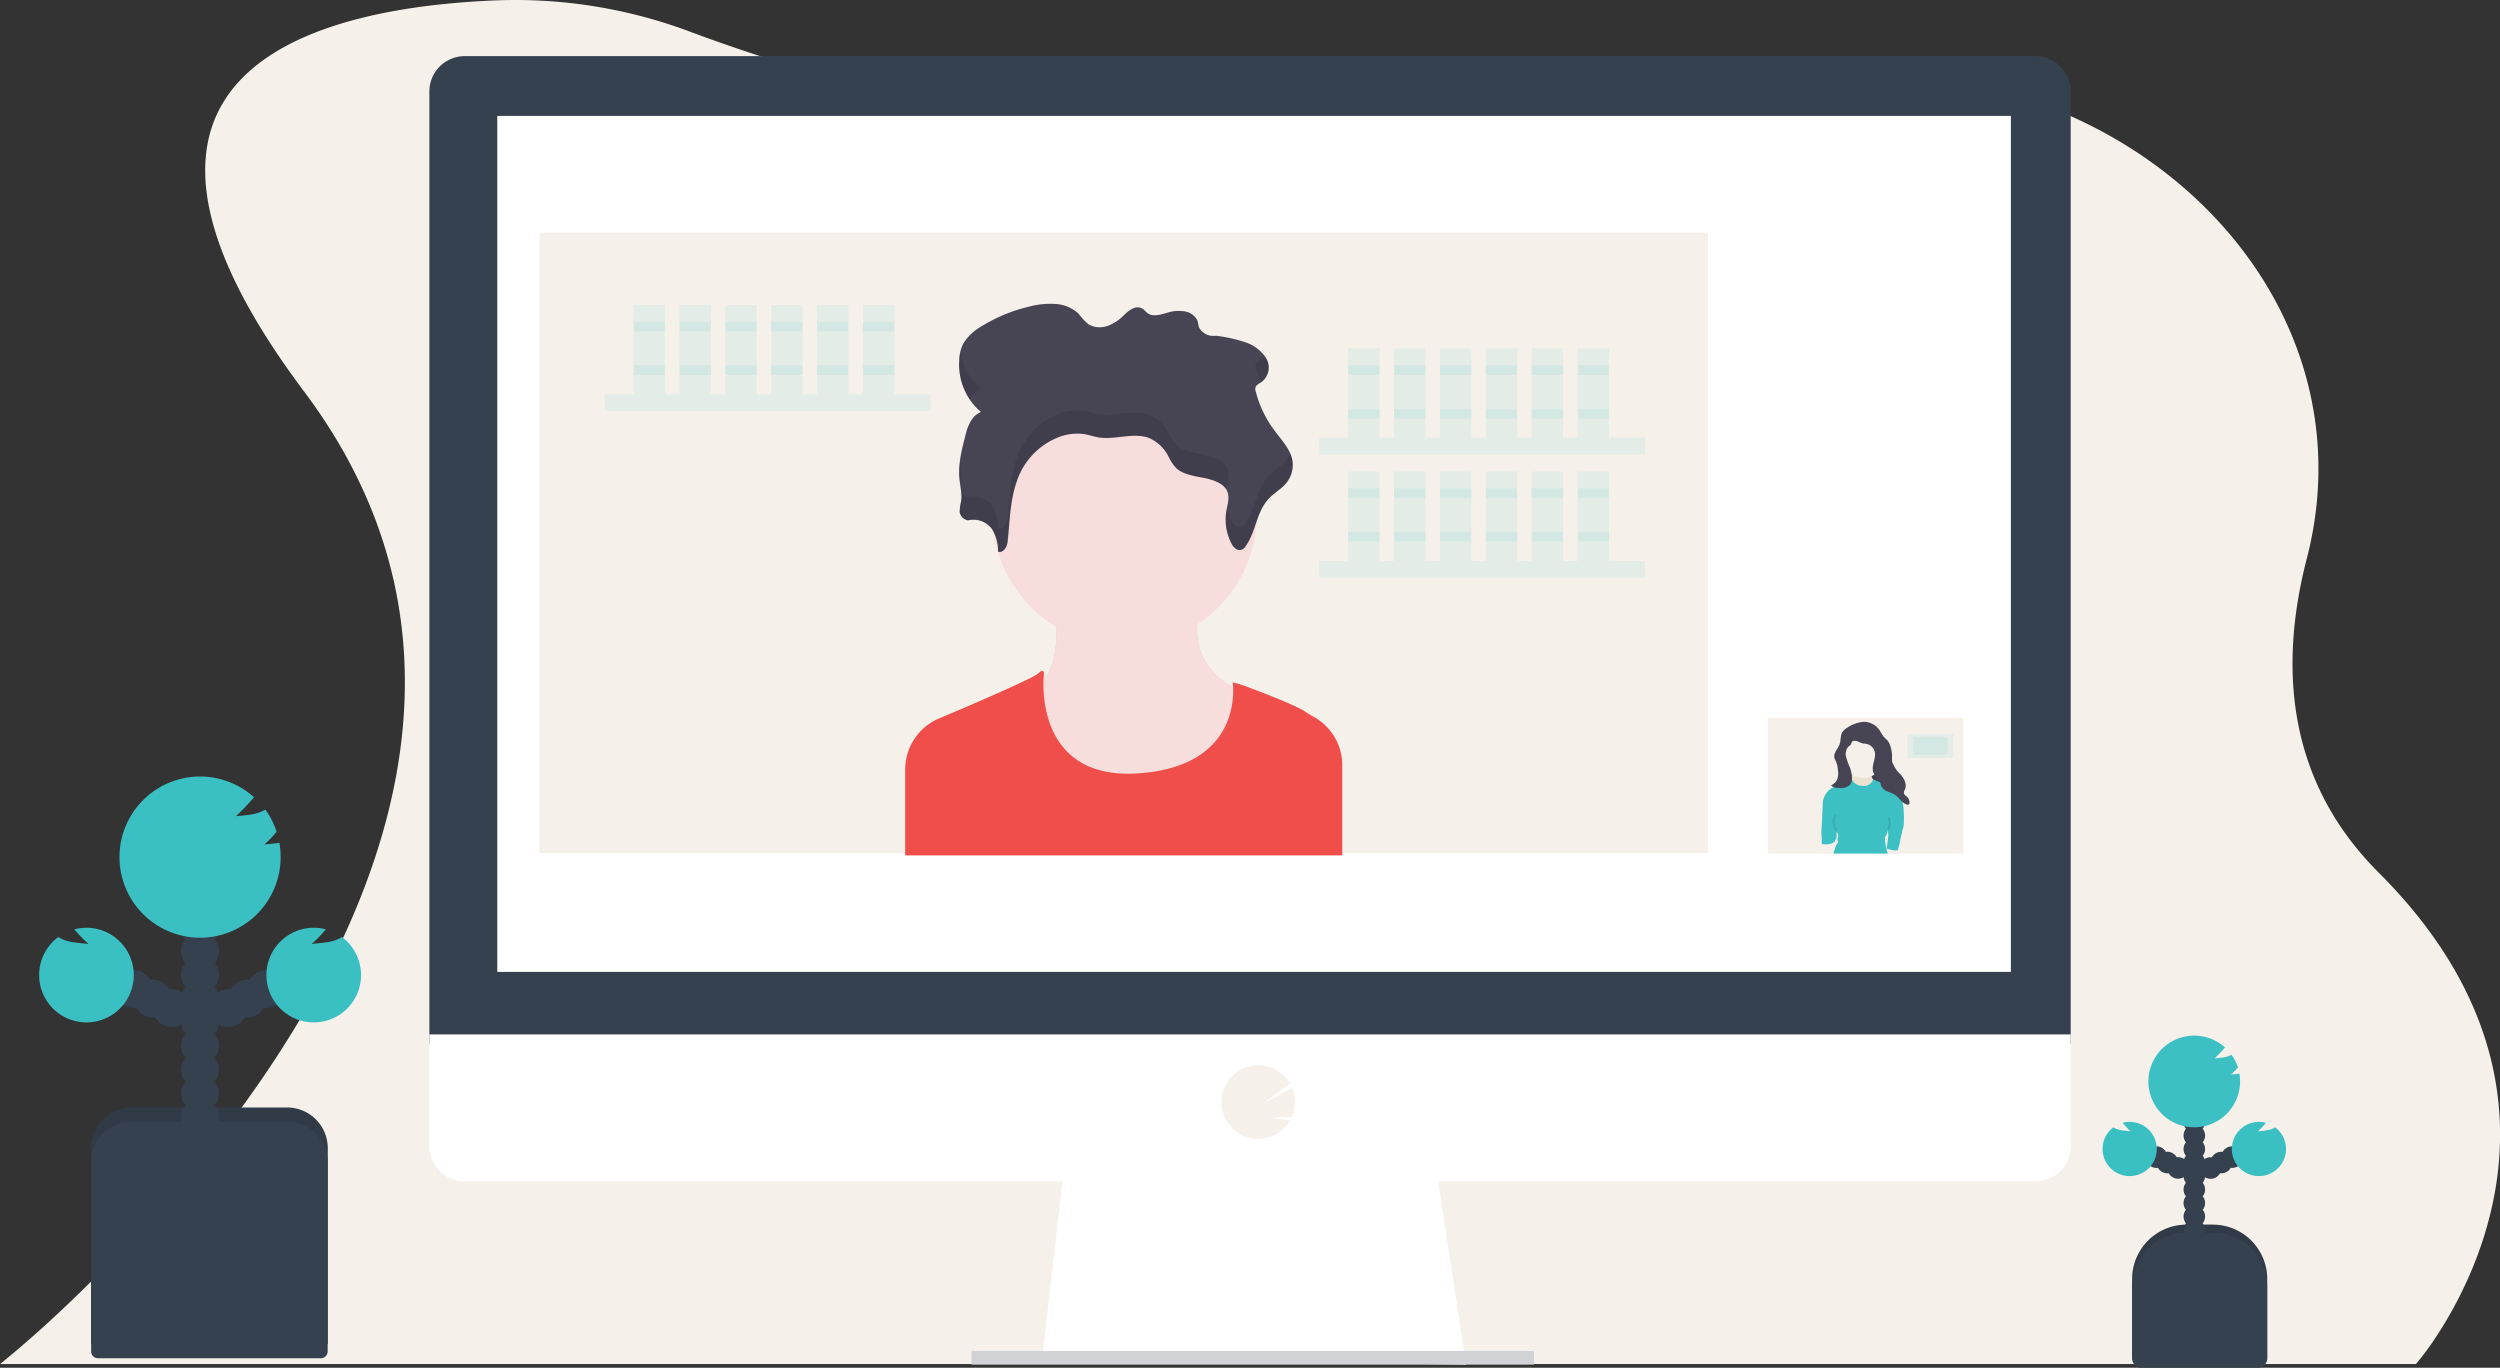 <?xml version="1.0" encoding="utf-8"?>
<svg xmlns="http://www.w3.org/2000/svg" viewBox="0 0 592.28 324.04">
  <rect x="0" y="0" width="592.28" height="324.04" fill="#333333" stroke="none"/>
  <defs>
    <style>.cls-1{fill:#f5f1ea;}.cls-2{fill:#36414f;}.cls-14,.cls-3{fill:#010101;}.cls-13,.cls-17,.cls-3,.cls-8{opacity:0.1;}.cls-17,.cls-3,.cls-8{isolation:isolate;}.cls-4,.cls-8{fill:#3dc0c3;}.cls-5{fill:#3ac0c3;}.cls-6{fill:#fff;}.cls-7{fill:#d1d2d5;}.cls-9{fill:#efb7b9;}.cls-10{fill:#f7dedd;}.cls-11{fill:#f04e4a;}.cls-12{fill:#474454;}.cls-15{fill:#a2626b;}.cls-16{fill:#eae1d1;}.cls-17{fill:none;stroke:#010101;stroke-miterlimit:10;stroke-width:0.52px;}</style>
  </defs>
  <title>video-call</title>
  <g id="Layer_2" data-name="Layer 2">
    <g id="Layer_1-2" data-name="Layer 1">
      <path class="cls-1" d="M586,299.85a97.4,97.4,0,0,1-8.45,16.24,71.66,71.66,0,0,1-5.12,7l-.06.07H0l.1-.07c.52-.41,3.54-2.85,8.24-7,3.38-3,7.61-6.91,12.36-11.61C59.58,266.23,134.27,175.71,72.07,92.79,14.25,15.71,76.5,1.72,117.57.09a117.73,117.73,0,0,1,46.29,7.56A411.05,411.05,0,0,0,262.68,31l4.49.48a432.7,432.7,0,0,0,72,1.3h0c.71,0,1.42-.09,2.14-.14a428.49,428.49,0,0,0,70.41-10.89c1.5-.37,3-.72,4.45-1C493.23,2.87,564.27,63.64,546.51,132.32c-6.57,25.4-4.9,52.48,17,74.38C599.33,242.46,595,277.67,586,299.85Z"/>
      <path class="cls-2" d="M518,290.13h6.24A12.88,12.88,0,0,1,537.13,303v19.11h-32V303A12.88,12.88,0,0,1,518,290.13Z"/>
      <path class="cls-3" d="M518,290.13h6.24A12.88,12.88,0,0,1,537.13,303v19.11h-32V303A12.88,12.88,0,0,1,518,290.13Z"/>
      <circle class="cls-2" cx="519.86" cy="294.61" r="2.56"/>
      <circle class="cls-2" cx="519.86" cy="291.42" r="2.56"/>
      <circle class="cls-2" cx="519.86" cy="288.21" r="2.56"/>
      <circle class="cls-2" cx="519.86" cy="285.01" r="2.56"/>
      <circle class="cls-2" cx="519.86" cy="281.82" r="2.56"/>
      <circle class="cls-2" cx="519.86" cy="278.62" r="2.56"/>
      <circle class="cls-2" cx="519.86" cy="275.42" r="2.56"/>
      <circle class="cls-2" cx="523.69" cy="276.7" r="2.56" transform="translate(166.68 749.31) rotate(-80.78)"/>
      <circle class="cls-2" cx="526.25" cy="275.42" r="2.56"/>
      <circle class="cls-2" cx="528.81" cy="274.14" r="2.56"/>
      <circle class="cls-2" cx="519.86" cy="272.22" r="2.56"/>
      <circle class="cls-2" cx="519.86" cy="269.02" r="2.56"/>
      <circle class="cls-2" cx="519.86" cy="265.82" r="2.56"/>
      <circle class="cls-2" cx="519.86" cy="262.62" r="2.56"/>
      <path class="cls-4" d="M530.47,254.37c-.64.09-1.28.16-1.92.2a14.63,14.63,0,0,0,1.65-1.69,11,11,0,0,0-1.55-3,5.13,5.13,0,0,1-2.06.65c-.63.1-1.27.16-1.91.2a33.05,33.05,0,0,0,2.45-2.57,10.86,10.86,0,1,0,3.57,8,10.66,10.66,0,0,0-.17-1.87Z"/>
      <path class="cls-5" d="M539,267.09a5.17,5.17,0,0,1-2.16.72c-.63.09-1.27.16-1.91.2a18.6,18.6,0,0,0,1.9-2,7,7,0,0,0-1.64-.22,6.42,6.42,0,1,0,3.81,1.27Z"/>
      <circle class="cls-2" cx="516.02" cy="276.7" r="2.56"/>
      <circle class="cls-2" cx="513.46" cy="275.42" r="2.56"/>
      <circle class="cls-2" cx="510.9" cy="274.14" r="2.56"/>
      <path class="cls-5" d="M500.71,267.09a5.17,5.17,0,0,0,2.16.72c.63.09,1.27.16,1.91.2a19.65,19.65,0,0,1-1.9-2,7,7,0,0,1,1.64-.22,6.42,6.42,0,1,1-3.81,1.27Z"/>
      <path class="cls-2" d="M518,292.05h6.24a12.88,12.88,0,0,1,12.88,12.88v16.93a2.18,2.18,0,0,1-2.19,2.18H507.32a2.18,2.18,0,0,1-2.18-2.18V304.93A12.88,12.88,0,0,1,518,292.05Z"/>
      <path class="cls-2" d="M31.22,262.38H68A9.63,9.63,0,0,1,77.65,272v46.41H21.59V272A9.63,9.63,0,0,1,31.22,262.38Z"/>
      <path class="cls-3" d="M31.22,262.38H68A9.63,9.63,0,0,1,77.65,272v46.41H21.59V272A9.63,9.63,0,0,1,31.22,262.38Z"/>
      <circle class="cls-2" cx="47.39" cy="270.21" r="4.48"/>
      <circle class="cls-2" cx="47.39" cy="264.61" r="4.48"/>
      <circle class="cls-2" cx="47.39" cy="259" r="4.48"/>
      <circle class="cls-2" cx="47.39" cy="253.4" r="4.48"/>
      <circle class="cls-2" cx="47.39" cy="247.79" r="4.48"/>
      <circle class="cls-2" cx="47.39" cy="242.18" r="4.48"/>
      <circle class="cls-2" cx="47.39" cy="236.58" r="4.48"/>
      <circle class="cls-2" cx="54.11" cy="238.82" r="4.48"/>
      <circle class="cls-2" cx="58.6" cy="236.58" r="4.48"/>
      <circle class="cls-2" cx="63.09" cy="234.33" r="4.48"/>
      <circle class="cls-2" cx="47.39" cy="230.97" r="4.48"/>
      <circle class="cls-2" cx="47.39" cy="225.37" r="4.48"/>
      <circle class="cls-2" cx="47.39" cy="219.76" r="4.48"/>
      <circle class="cls-2" cx="47.39" cy="214.16" r="4.48"/>
      <path class="cls-5" d="M66,199.69c-1.11.16-2.23.28-3.35.36a26.17,26.17,0,0,0,2.89-3,19.35,19.35,0,0,0-2.68-5.26A9.08,9.08,0,0,1,59.25,193c-1.11.16-2.23.28-3.35.36a61.35,61.35,0,0,0,4.29-4.47,19.09,19.09,0,1,0,6,10.81Z"/>
      <path class="cls-5" d="M81,222a8.86,8.86,0,0,1-3.78,1.25c-1.11.17-2.23.29-3.35.36a31.18,31.18,0,0,0,3.32-3.44A11.21,11.21,0,1,0,81,222Z"/>
      <circle class="cls-2" cx="40.66" cy="238.82" r="4.48"/>
      <circle class="cls-2" cx="36.18" cy="236.58" r="4.48"/>
      <circle class="cls-2" cx="31.69" cy="234.33" r="4.48"/>
      <path class="cls-5" d="M13.81,222a8.86,8.86,0,0,0,3.78,1.25c1.11.17,2.22.29,3.35.36a31.18,31.18,0,0,1-3.32-3.44A11.21,11.21,0,1,1,13.81,222Z"/>
      <path class="cls-2" d="M31.22,265.73H68a9.63,9.63,0,0,1,9.63,9.63v44.8A1.63,1.63,0,0,1,76,321.79H23.24a1.63,1.63,0,0,1-1.65-1.62h0v-44.8A9.63,9.63,0,0,1,31.22,265.73Z"/>
      <polygon class="cls-6" points="347.33 323.29 246.9 322 247.19 319.42 252.05 276.93 340.25 276.93 346.74 319.42 347.23 322.64 347.33 323.29"/>
      <rect class="cls-7" x="230.16" y="320.07" width="133.26" height="3.22"/>
      <path class="cls-2" d="M490.57,21.72a8.38,8.38,0,0,0-8.34-8.42H110.06a8.38,8.38,0,0,0-8.34,8.42h0V247.31H490.57Z"/>
      <path class="cls-6" d="M101.72,245.06v26.43a8.33,8.33,0,0,0,8.31,8.36h372.2a8.34,8.34,0,0,0,8.34-8.33h0V245.06Z"/>
      <rect class="cls-6" x="117.81" y="27.46" width="358.59" height="202.79"/>
      <path class="cls-1" d="M298.07,269.81a8.72,8.72,0,0,0,6.84-3.32h0a8.38,8.38,0,0,0,.68-1l-4.77-.78,5.15,0a8.69,8.69,0,0,0,.16-6.89l-6.91,3.61,6.38-4.69a8.69,8.69,0,0,0-15.18,8.46,8.46,8.46,0,0,0,.83,1.22h0A8.68,8.68,0,0,0,298.07,269.81Z"/>
      <rect class="cls-1" x="127.79" y="55.08" width="276.83" height="147"/>
      <rect class="cls-8" x="143.24" y="93.4" width="77.21" height="4"/>
      <rect class="cls-8" x="150.1" y="72.23" width="7.44" height="21.16"/>
      <rect class="cls-8" x="160.97" y="72.23" width="7.44" height="21.16"/>
      <rect class="cls-8" x="171.84" y="72.23" width="7.44" height="21.16"/>
      <rect class="cls-8" x="182.7" y="72.23" width="7.44" height="21.16"/>
      <rect class="cls-8" x="193.57" y="72.23" width="7.44" height="21.16"/>
      <rect class="cls-8" x="204.44" y="72.23" width="7.44" height="21.16"/>
      <rect class="cls-8" x="150.1" y="76.24" width="7.44" height="2.29"/>
      <rect class="cls-8" x="160.97" y="76.24" width="7.44" height="2.29"/>
      <rect class="cls-8" x="171.84" y="76.24" width="7.44" height="2.29"/>
      <rect class="cls-8" x="182.7" y="76.24" width="7.44" height="2.29"/>
      <rect class="cls-8" x="193.57" y="76.24" width="7.44" height="2.29"/>
      <rect class="cls-8" x="204.44" y="76.24" width="7.44" height="2.29"/>
      <rect class="cls-8" x="150.1" y="86.54" width="7.44" height="2.29"/>
      <rect class="cls-8" x="160.97" y="86.54" width="7.44" height="2.29"/>
      <rect class="cls-8" x="171.84" y="86.54" width="7.44" height="2.29"/>
      <rect class="cls-8" x="182.7" y="86.54" width="7.44" height="2.29"/>
      <rect class="cls-8" x="193.57" y="86.54" width="7.44" height="2.29"/>
      <rect class="cls-8" x="204.44" y="86.54" width="7.44" height="2.29"/>
      <rect class="cls-8" x="312.54" y="103.69" width="77.21" height="4"/>
      <rect class="cls-8" x="319.4" y="82.53" width="7.44" height="21.16"/>
      <rect class="cls-8" x="330.27" y="82.53" width="7.44" height="21.16"/>
      <rect class="cls-8" x="341.14" y="82.53" width="7.44" height="21.16"/>
      <rect class="cls-8" x="352" y="82.53" width="7.44" height="21.16"/>
      <rect class="cls-8" x="362.87" y="82.53" width="7.44" height="21.16"/>
      <rect class="cls-8" x="373.74" y="82.53" width="7.44" height="21.16"/>
      <rect class="cls-8" x="319.4" y="86.54" width="7.44" height="2.29"/>
      <rect class="cls-8" x="330.27" y="86.54" width="7.44" height="2.29"/>
      <rect class="cls-8" x="341.14" y="86.54" width="7.44" height="2.29"/>
      <rect class="cls-8" x="352" y="86.54" width="7.44" height="2.29"/>
      <rect class="cls-8" x="362.87" y="86.54" width="7.44" height="2.29"/>
      <rect class="cls-8" x="373.74" y="86.54" width="7.44" height="2.29"/>
      <rect class="cls-8" x="319.4" y="96.83" width="7.44" height="2.29"/>
      <rect class="cls-8" x="330.27" y="96.83" width="7.44" height="2.29"/>
      <rect class="cls-8" x="341.14" y="96.83" width="7.44" height="2.29"/>
      <rect class="cls-8" x="352" y="96.83" width="7.44" height="2.29"/>
      <rect class="cls-8" x="362.87" y="96.83" width="7.44" height="2.29"/>
      <rect class="cls-8" x="373.74" y="96.83" width="7.44" height="2.29"/>
      <rect class="cls-8" x="312.54" y="132.86" width="77.21" height="4"/>
      <rect class="cls-8" x="319.4" y="111.7" width="7.44" height="21.16"/>
      <rect class="cls-8" x="330.27" y="111.7" width="7.44" height="21.16"/>
      <rect class="cls-8" x="341.14" y="111.7" width="7.44" height="21.16"/>
      <rect class="cls-8" x="352" y="111.7" width="7.44" height="21.16"/>
      <rect class="cls-8" x="362.87" y="111.7" width="7.44" height="21.16"/>
      <rect class="cls-8" x="373.74" y="111.7" width="7.44" height="21.16"/>
      <rect class="cls-8" x="319.4" y="115.7" width="7.44" height="2.29"/>
      <rect class="cls-8" x="330.27" y="115.7" width="7.44" height="2.29"/>
      <rect class="cls-8" x="341.14" y="115.7" width="7.44" height="2.29"/>
      <rect class="cls-8" x="352" y="115.7" width="7.44" height="2.29"/>
      <rect class="cls-8" x="362.87" y="115.7" width="7.44" height="2.29"/>
      <rect class="cls-8" x="373.74" y="115.7" width="7.44" height="2.29"/>
      <rect class="cls-8" x="319.4" y="126" width="7.44" height="2.29"/>
      <rect class="cls-8" x="330.27" y="126" width="7.44" height="2.29"/>
      <rect class="cls-8" x="341.14" y="126" width="7.44" height="2.29"/>
      <rect class="cls-8" x="352" y="126" width="7.44" height="2.29"/>
      <rect class="cls-8" x="362.87" y="126" width="7.44" height="2.29"/>
      <rect class="cls-8" x="373.74" y="126" width="7.44" height="2.29"/>
      <path class="cls-9" d="M249.71,142.06s2.76,15-3.42,19.92,5.22,34.29,24.16,30.87,26.62-28.09,26.62-28.09-18.94-3.91-11.92-23.84Z"/>
      <path class="cls-10" d="M249.71,142.06s2.76,15-3.42,19.92,5.22,34.29,24.16,30.87,26.62-28.09,26.62-28.09-18.94-3.91-11.92-23.84Z"/>
      <circle class="cls-10" cx="266.45" cy="121.73" r="31.35"/>
      <path class="cls-11" d="M318,181.33v21.32H214.45V182.31a13.15,13.15,0,0,1,8-12.1l3-1.26c7.51-3.2,16.63-7.17,19.62-8.82a4.89,4.89,0,0,0,.91-.59c1.64-1.64,1.31.49,1.31.49s0,.4-.08,1.1c-.17,4.79.52,23.65,22.61,22.08,21.56-1.54,22.51-16.09,22.32-20.37a11.76,11.76,0,0,0-.11-1.18,29.21,29.21,0,0,1,4.37,1.42c4.52,1.66,11.16,4.34,12.94,5.6a23,23,0,0,0,2,1.21A13.08,13.08,0,0,1,318,181.33Z"/>
      <path class="cls-12" d="M229.34,123.28a5.44,5.44,0,0,1,5.67,2.06,10.14,10.14,0,0,1,1.45,5.38c1.36.29,2.13-1.26,2.25-2.41.52-4.75.54-9.58,2.13-14.15a16.94,16.94,0,0,1,10.42-10.77,12.1,12.1,0,0,1,5.66-.54c1.13.19,2.2.58,3.33.77,3.89.64,8.14-1.21,11.81.08a9.31,9.31,0,0,1,4.82,4.56,9.92,9.92,0,0,0,1.87,2.72c1.55,1.39,4,1.76,6.22,2.19s4.67,1.19,5.62,2.91c.86,1.55.23,3.35-.06,5a12.35,12.35,0,0,0,1.27,7.78c.41.78,1.25,1.67,2.23,1.41a1.94,1.94,0,0,0,1.07-.86c2.57-3.61,2.49-8.28,5.7-11.5,1.08-1.08,2.46-1.92,3.51-3a6.78,6.78,0,0,0,1.81-6.18c-.57-2.48-2.57-4.54-4.15-6.7a26.32,26.32,0,0,1-4.46-9.24,1.68,1.68,0,0,1,0-1.21,3.41,3.41,0,0,1,1.14-.93,4.31,4.31,0,0,0,1.48-5.5A9.11,9.11,0,0,0,295,81.08a34.07,34.07,0,0,0-7-1.54,3.83,3.83,0,0,1-3.91-1.93c-.22-.57-.22-1.17-.44-1.73a4,4,0,0,0-3-2.11,8.74,8.74,0,0,0-4,.29c-1.48.41-3.2,1-4.49.32-.68-.39-1.06-1.09-1.8-1.4-1.48-.64-3,.64-4.12,1.7a10,10,0,0,1-3.72,2.49,5.5,5.5,0,0,1-4.6-.3,14.61,14.61,0,0,1-2.37-2.54A8.91,8.91,0,0,0,249.92,72a19.84,19.84,0,0,0-6.32.69,38.19,38.19,0,0,0-11.09,4.63,12,12,0,0,0-4.26,4,9.13,9.13,0,0,0-1,4.08,14.74,14.74,0,0,0,5.15,12.21c-2.33,1-3.13,3.38-3.67,5.51-.88,3.38-1.76,6.83-1.43,10.3.16,1.78.65,3.57.39,5.35a11.86,11.86,0,0,0-.35,2.57A2.45,2.45,0,0,0,229.34,123.28Z"/>
      <g class="cls-13">
        <path class="cls-14" d="M305.67,107.41a7.52,7.52,0,0,1-1.35,2c-1,1.1-2.43,1.95-3.51,3-3.21,3.21-3.14,7.9-5.7,11.5a2,2,0,0,1-1.07.86c-1,.25-1.82-.64-2.23-1.42a12.82,12.82,0,0,1-1.12-3l-.15.79a12.32,12.32,0,0,0,1.27,7.77c.41.79,1.25,1.67,2.23,1.42a2,2,0,0,0,1.07-.87c2.57-3.6,2.49-8.28,5.7-11.5,1.08-1.07,2.46-1.92,3.51-3a6.79,6.79,0,0,0,1.81-6.18A7.36,7.36,0,0,0,305.67,107.41Z"/>
        <path class="cls-14" d="M298.67,85.17a3.3,3.3,0,0,0-1.14.93,1.66,1.66,0,0,0,0,1.2,25.54,25.54,0,0,0,1.14,3.43h0a4.31,4.31,0,0,0,1.46-5.56,5.41,5.41,0,0,0-.52-.87A4.11,4.11,0,0,1,298.67,85.17Z"/>
        <path class="cls-14" d="M232.44,92.11a13.93,13.93,0,0,1-4.92-8.7,13,13,0,0,0-.23,2.06,15.66,15.66,0,0,0,2.48,9.27A5.27,5.27,0,0,1,232.44,92.11Z"/>
        <path class="cls-14" d="M290.54,115.59c.29-1.68.92-3.48.06-5-1-1.72-3.39-2.48-5.62-2.91s-4.66-.81-6.22-2.2a9.63,9.63,0,0,1-1.87-2.72,9.18,9.18,0,0,0-4.82-4.55c-3.67-1.29-7.92.56-11.81-.09-1.13-.18-2.2-.57-3.33-.76a12,12,0,0,0-5.66.51,16.92,16.92,0,0,0-10.42,10.77c-1.59,4.58-1.62,9.4-2.13,14.14-.12,1.16-.89,2.71-2.25,2.42a10.23,10.23,0,0,0-1.45-5.38,5.41,5.41,0,0,0-5.67-2.06,2.72,2.72,0,0,1-1.58-1,8.87,8.87,0,0,1,0,2.06,10.83,10.83,0,0,0-.35,2.58,2.43,2.43,0,0,0,2,1.94,5.44,5.44,0,0,1,5.67,2.06,10.14,10.14,0,0,1,1.45,5.38c1.36.29,2.13-1.26,2.25-2.41.52-4.75.54-9.58,2.13-14.15a16.94,16.94,0,0,1,10.42-10.77,12.1,12.1,0,0,1,5.66-.54c1.13.19,2.2.58,3.33.77,3.89.64,8.14-1.21,11.81.08a9.31,9.31,0,0,1,4.82,4.56,9.92,9.92,0,0,0,1.87,2.72c1.55,1.39,4,1.76,6.22,2.19s4.49,1.14,5.51,2.74C290.5,115.82,290.52,115.71,290.54,115.59Z"/>
        <path class="cls-14" d="M227.75,113.26a14.74,14.74,0,0,0-.25-4.19,18.43,18.43,0,0,0-.14,4.39c0,.37.08.74.13,1.12C227.55,114.14,227.66,113.7,227.75,113.26Z"/>
      </g>
      <rect class="cls-1" x="418.79" y="170.09" width="46.35" height="32.16"/>
      <rect class="cls-12" x="436.19" y="177.18" width="10.36" height="11.54"/>
      <rect class="cls-3" x="436.19" y="177.18" width="10.36" height="11.54"/>
      <polygon class="cls-1" points="431.77 199.27 431.56 202.27 434.52 202.27 434.7 198.31 431.77 199.27"/>
      <polygon class="cls-1" points="447.35 199.27 446.9 202.27 449.61 202.27 449.78 198.31 447.35 199.27"/>
      <path class="cls-15" d="M438.77,183a4.79,4.79,0,0,1-.46,1.89c-.36.39,3.22,3.86,6,.43,0,0-1.21-1-.92-2.18S438.77,183,438.77,183Z"/>
      <path class="cls-16" d="M438.77,183a4.79,4.79,0,0,1-.46,1.89c-.36.39,3.22,3.86,6,.43,0,0-1.21-1-.92-2.18S438.77,183,438.77,183Z"/>
      <circle class="cls-1" cx="441.36" cy="179.11" r="5.18"/>
      <path class="cls-4" d="M441.09,186.16a2.55,2.55,0,0,1-2.49-2,15.17,15.17,0,0,1-1.36,1c-.22.07-2.29,1.24-2.68,1.31a2.24,2.24,0,0,0-1,.52,4.47,4.47,0,0,0-1.72,3.36c-.07,2.32-.35,6.86-.35,6.86l.11,1.64v1.07a3.75,3.75,0,0,0,3.09-.51s0-.4.21-.52.25-.64.21-.86a7.69,7.69,0,0,1,0-1,.71.71,0,0,0,.29.43,2.06,2.06,0,0,1,.07.89c-.1.21-.21.71-.1.82a.52.52,0,0,1-.08.61,3.76,3.76,0,0,0-.46.89s-.11.64-.22.72a2.87,2.87,0,0,0-.24.82h12.87a11.5,11.5,0,0,1-.51-2c0-.32-.32-1.65-.07-2a2.79,2.79,0,0,0,.57-1.65l.14,1.4-.39,3.09s2.39.75,2.64.28a16.57,16.57,0,0,0,.61-2.5s.57-2.57.72-2.93.46-7.5-1.47-8.53a56.14,56.14,0,0,0-5.67-2.73A2.38,2.38,0,0,1,441.09,186.16Z"/>
      <path class="cls-17" d="M434.89,193.15a2.58,2.58,0,0,0-.45,1.81,5.21,5.21,0,0,0,.61,1.79"/>
      <path class="cls-17" d="M447.4,193.64a5.54,5.54,0,0,1,.21.8,2.41,2.41,0,0,1-.34,2"/>
      <g class="cls-13">
        <path class="cls-14" d="M434.93,180.34a6.22,6.22,0,0,1,.46,2.09c0,.22,0,.45,0,.69a7.72,7.72,0,0,0,0-1.52,6.1,6.1,0,0,0-.46-2.06,4.67,4.67,0,0,1-.37-.82,1.89,1.89,0,0,0,0,.82A4.09,4.09,0,0,0,434.93,180.34Z"/>
        <path class="cls-14" d="M438.32,185.09a3.21,3.21,0,0,1-2.72.78,4.25,4.25,0,0,1-1.22-.19,6.85,6.85,0,0,1-.61.45,2.49,2.49,0,0,0,1.8.55,3.16,3.16,0,0,0,2.72-.77,2.64,2.64,0,0,0,.42-1.75A2,2,0,0,1,438.32,185.09Z"/>
        <path class="cls-14" d="M451.2,187.15a1.22,1.22,0,0,0,.07.17l.19-.45a2.11,2.11,0,0,0,.1-1.06,1.82,1.82,0,0,1-.07.25C451.36,186.42,451.12,186.78,451.2,187.15Z"/>
        <path class="cls-14" d="M444.28,178.47a3.14,3.14,0,0,0,0-1.06,2.52,2.52,0,0,0-2-2c-.27-.05-.54-.05-.81-.1a6.42,6.42,0,0,1-1.15-.46,1.72,1.72,0,0,0-1.22-.13c-.46.17-.4.52-.61.86s-.48.37-.67.59a2.65,2.65,0,0,0-.51,1.9,2.26,2.26,0,0,1,.48-1.07c.18-.23.51-.35.67-.6s.15-.69.61-.86a1.75,1.75,0,0,1,1.21.13,6.73,6.73,0,0,0,1.15.46c.27,0,.52,0,.82.09a2.55,2.55,0,0,1,2,2Z"/>
        <path class="cls-14" d="M452.3,189.81a.5.5,0,0,1-.38,0c-1.19-.28-1.81-1.6-2.83-2.28a10.63,10.63,0,0,0-1.79-.8,2.68,2.68,0,0,1-1.46-1.25c-.14-.33-.17-.7-.32-1a6.73,6.73,0,0,0-1-1.23,3.17,3.17,0,0,1-.74-1.8,4,4,0,0,0-.05.6,3.19,3.19,0,0,0,.77,2,5.52,5.52,0,0,1,1,1.23c.15.33.18.7.33,1a2.65,2.65,0,0,0,1.46,1.25,9.24,9.24,0,0,1,1.79.8c1,.68,1.63,2,2.83,2.28a.5.5,0,0,0,.38,0,.49.49,0,0,0,.17-.36,1.89,1.89,0,0,0,0-.58A.32.32,0,0,1,452.3,189.81Z"/>
      </g>
      <rect class="cls-8" x="451.89" y="173.88" width="10.88" height="5.68"/>
      <rect class="cls-8" x="453.32" y="174.62" width="8.04" height="4.2"/>
      <path class="cls-12" d="M439,175.56a1.74,1.74,0,0,1,1.21.13,6.83,6.83,0,0,0,1.16.46c.27,0,.51,0,.81.09a2.54,2.54,0,0,1,2,2c.23,1.26-.51,2.51-.51,3.8a3.2,3.2,0,0,0,.73,2,5.52,5.52,0,0,1,1,1.23c.15.33.18.7.33,1a2.65,2.65,0,0,0,1.46,1.25,9.24,9.24,0,0,1,1.79.8c1,.68,1.63,2,2.83,2.28a.5.5,0,0,0,.38,0,.46.46,0,0,0,.17-.36,1.71,1.71,0,0,0-.48-1.39c-.29-.29-.72-.51-.81-.91s.15-.73.29-1.09c.42-1.17-.29-2.45-1.1-3.39a7.11,7.11,0,0,1-2-3.09,8.43,8.43,0,0,1,0-1.23,8.4,8.4,0,0,0-.44-2.48,3.66,3.66,0,0,0-.62-1.19c-.25-.31-.58-.54-.85-.84a11.76,11.76,0,0,1-1-1.55A4.61,4.61,0,0,0,441.7,171a7.89,7.89,0,0,0-4.05,1.4,3.45,3.45,0,0,0-1.14,1c-.52.82-.36,1.9-.66,2.82s-1,1.62-1.25,2.52a1.75,1.75,0,0,0,0,.82,4.12,4.12,0,0,0,.37.83,6.22,6.22,0,0,1,.46,2.08,4.21,4.21,0,0,1-.34,2.54,4.38,4.38,0,0,1-1.29,1.09,2.49,2.49,0,0,0,1.8.55,3.19,3.19,0,0,0,2.72-.77,2.72,2.72,0,0,0,.41-1.88,8.25,8.25,0,0,0-.43-2.1,15.93,15.93,0,0,1-1-2.86,2.67,2.67,0,0,1,.51-2.06c.19-.23.52-.35.67-.6S438.58,175.73,439,175.56Z"/>
    </g>
  </g>
</svg>